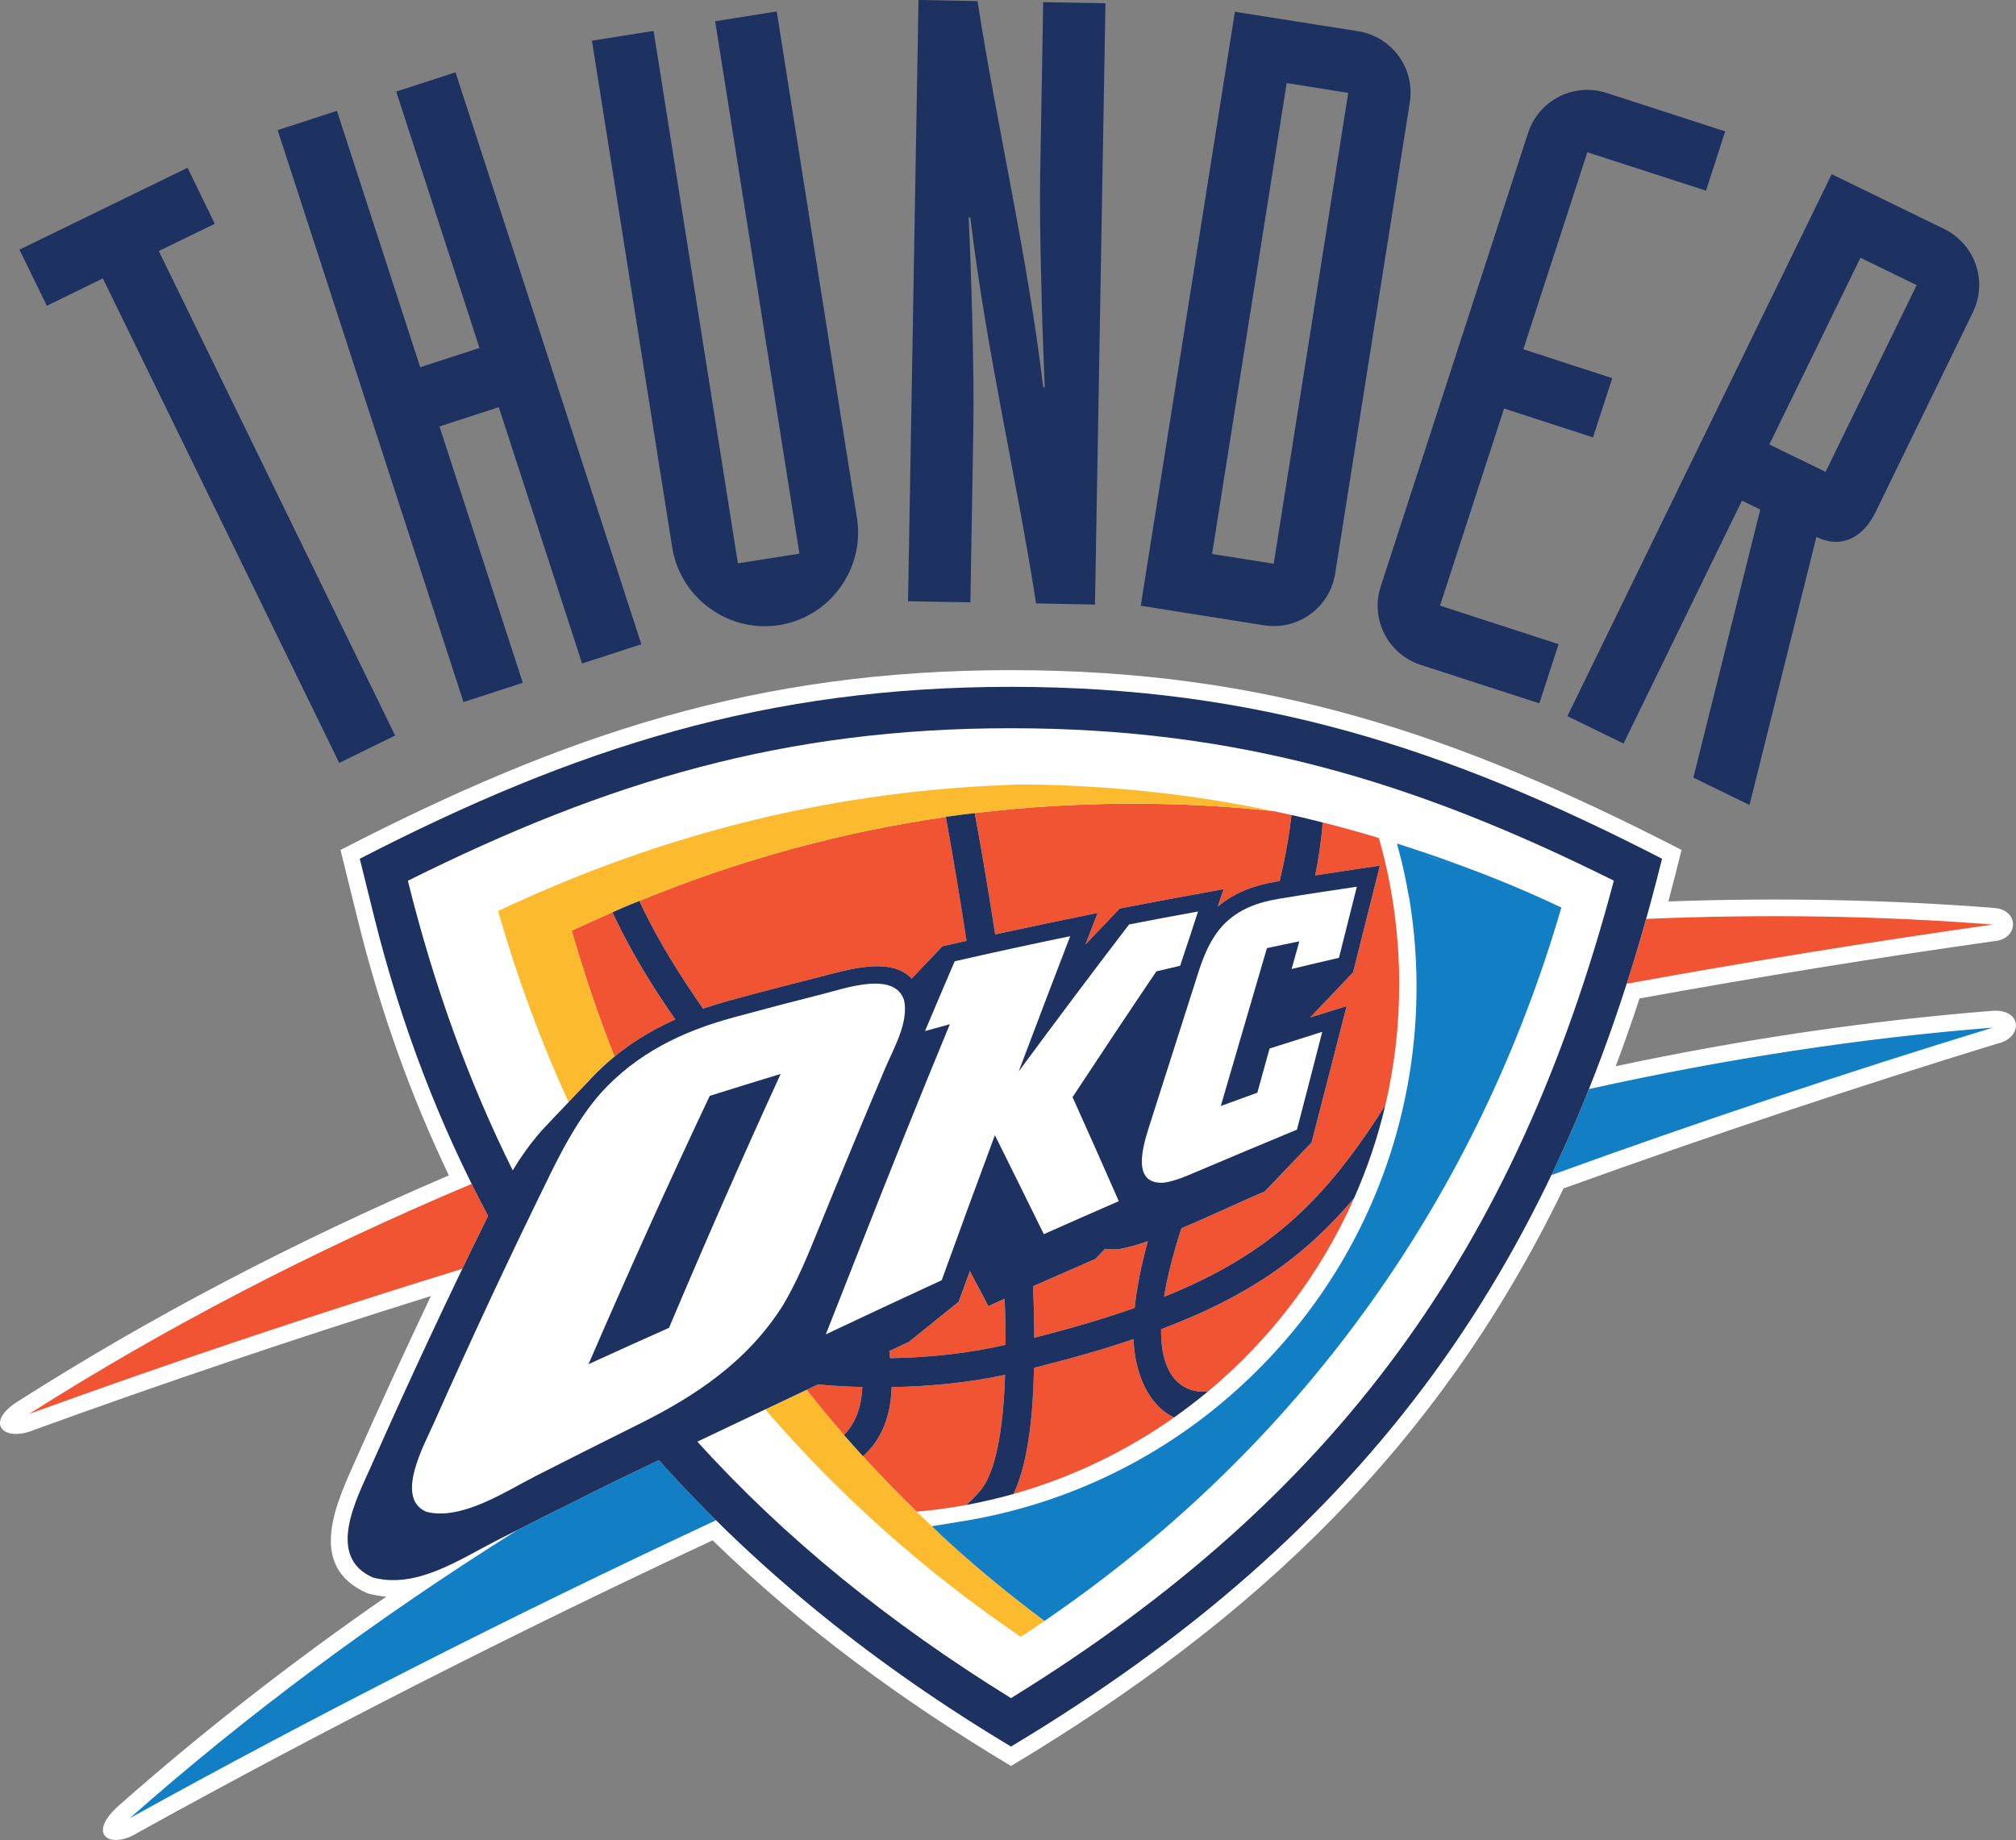 <?xml version="1.0" encoding="UTF-8"?>
<svg xmlns="http://www.w3.org/2000/svg" xmlns:xlink="http://www.w3.org/1999/xlink" width="79.7pt" height="72.75pt" viewBox="0 0 79.7 72.75" version="1.1">
<rect x="0" y="0" width="79.7" height="72.75" fill="#808080" stroke="none"/>
<defs>
<clipPath id="clip1">
  <path d="M 0 26 L 79.699 26 L 79.699 72.75 L 0 72.75 Z M 0 26 "/>
</clipPath>
</defs>
<g id="surface1">
<path style=" stroke:none;fill-rule:nonzero;fill:rgb(11.4%,19.6%,37.599%);fill-opacity:1;" d="M 73.551 10.191 L 69.949 17.574 L 72.172 18.656 L 75.773 11.273 Z M 61.965 28.316 L 72.414 6.887 L 76.855 9.051 C 78.086 9.652 78.594 11.125 77.992 12.355 L 74.145 20.254 C 73.645 21.273 72.781 21.707 71.809 21.23 L 69.164 31.828 L 66.945 30.746 L 69.59 20.145 L 68.867 19.793 L 64.184 29.398 Z M 68.203 5.195 L 63.52 3.676 C 62.219 3.254 60.836 3.957 60.41 5.258 L 54.586 23.184 C 54.164 24.48 54.871 25.867 56.168 26.289 L 60.855 27.809 L 61.617 25.469 L 56.93 23.945 L 59.461 16.152 L 62.977 17.293 L 63.738 14.953 L 60.223 13.809 L 62.754 6.02 L 67.445 7.539 Z M 50.867 3.285 L 53.301 3.672 L 50.355 22.289 L 47.918 21.902 Z M 45.098 23.949 L 49.969 24.723 C 51.316 24.934 52.574 24.023 52.785 22.672 L 55.734 4.055 C 55.949 2.707 55.035 1.449 53.688 1.234 L 48.82 0.465 Z M 35.898 23.773 L 38.363 23.816 L 38.48 16.926 C 38.52 14.828 38.395 10.594 38.293 8.594 L 38.359 8.594 C 39 13.902 40.18 18.852 40.961 23.859 L 43.289 23.902 L 43.703 0.129 L 41.242 0.086 L 41.121 6.977 C 41.086 9.074 41.211 13.309 41.305 15.309 L 41.242 15.305 C 40.602 10 39.422 5.051 38.645 0.043 L 36.312 0 Z M 30.707 0.453 L 28.273 0.84 L 31.605 21.891 L 29.172 22.273 L 25.84 1.223 L 23.402 1.609 L 26.574 21.641 C 26.895 23.648 28.801 25.031 30.805 24.715 C 32.812 24.398 34.195 22.492 33.879 20.484 Z M 18.324 27.758 L 20.668 26.996 L 17.375 16.863 L 19.719 16.098 L 23.012 26.234 L 25.355 25.473 L 18.008 2.859 L 15.664 3.621 L 18.957 13.758 L 16.613 14.52 L 13.32 4.383 L 10.977 5.145 Z M 13.41 30.164 L 15.621 29.082 L 6.277 9.926 L 8.492 8.848 L 7.414 6.633 L 0.77 9.871 L 1.852 12.09 L 4.066 11.008 L 13.41 30.164 "/>
<g clip-path="url(#clip1)" clip-rule="nonzero">
<path style=" stroke:none;fill-rule:nonzero;fill:rgb(100%,100%,100%);fill-opacity:1;" d="M 15.27 63.129 C 15.02 63.109 14.777 63.062 14.535 63 C 12.051 61.922 13.34 59.348 14.082 57.672 C 15.039 55.516 16.023 53.375 17.035 51.242 C 11.664 52.922 6.434 54.688 1.371 56.527 C 0.102 57.066 -0.668 56.215 0.797 55.352 C 5.941 52.078 11.625 49.09 17.746 46.473 C 16.25 43.348 15.047 40.004 14.16 36.43 L 13.461 33.605 C 22.352 29.027 29.867 26.496 39.969 26.496 C 50.062 26.496 57.582 29.027 66.477 33.605 C 66.309 34.285 66.137 34.965 65.957 35.641 C 70.379 35.484 74.688 35.574 78.832 35.898 C 79.824 35.965 79.824 37.105 78.871 37.207 C 74.266 37.855 69.57 38.613 64.816 39.477 C 64.52 40.387 64.203 41.281 63.875 42.156 C 68.945 41.078 73.918 40.352 78.73 39.969 C 79.969 39.859 79.98 41.043 78.977 41.258 C 73.348 42.984 67.613 44.895 61.812 46.988 C 56.875 57.199 49.625 64.035 39.969 69.824 C 35.676 67.25 31.762 64.391 28.172 60.902 C 20.238 64.605 12.645 68.48 5.453 72.457 C 4.367 73.145 3.387 72.551 4.699 71.387 C 7.941 68.523 11.477 65.754 15.27 63.129 "/>
</g>
<path style=" stroke:none;fill-rule:nonzero;fill:rgb(7.1%,49.399%,76.5%);fill-opacity:1;" d="M 62.82 43.059 C 68.273 41.848 73.621 41.039 78.781 40.629 C 73.062 42.379 67.234 44.324 61.332 46.461 C 61.859 45.359 62.352 44.227 62.82 43.059 M 5.133 71.887 C 9.699 67.848 14.844 64.012 20.48 60.48 C 21.539 59.941 22.602 59.41 23.668 58.883 C 24.105 58.664 24.969 58.246 26.047 57.727 C 26.773 58.543 27.527 59.336 28.305 60.109 C 20.211 63.887 12.465 67.828 5.133 71.887 "/>
<path style=" stroke:none;fill-rule:nonzero;fill:rgb(94.099%,32.899%,19.6%);fill-opacity:1;" d="M 65.082 36.332 C 69.793 36.133 74.379 36.211 78.781 36.555 C 74.039 37.227 69.211 38.004 64.309 38.895 C 64.578 38.059 64.836 37.203 65.082 36.332 M 1.148 55.906 C 6.445 52.539 12.312 49.473 18.648 46.809 C 18.855 47.234 19.074 47.656 19.297 48.07 C 18.953 48.77 18.617 49.465 18.281 50.164 C 12.391 51.98 6.676 53.898 1.148 55.906 "/>
<path style=" stroke:none;fill-rule:nonzero;fill:rgb(100%,100%,100%);fill-opacity:1;" d="M 35.156 53.418 L 35.926 53.059 L 37.906 51.469 L 38.344 50.25 C 38.629 50.828 38.785 51.059 39.07 51.641 L 39.719 51.355 C 39.742 51.98 39.754 52.59 39.754 53.172 C 38.324 53.5 36.781 53.676 35.191 53.699 Z M 40.84 50.855 C 41.66 50.492 42.484 50.137 43.301 49.777 L 43.688 49.375 C 43.848 49.402 44.035 49.406 44.242 49.387 C 44.562 49.332 44.953 49.223 45.379 49.074 C 45.102 50.082 44.934 50.953 44.859 51.711 C 43.691 52.125 42.379 52.512 40.887 52.891 C 40.887 52.238 40.871 51.559 40.84 50.855 M 39.969 28.793 C 48.898 28.793 55.898 30.883 63.801 34.82 C 59.934 49.395 52.855 59.188 39.969 67.141 C 35.129 64.145 31.012 60.805 27.574 57 C 29.102 56.273 30.828 55.453 32.344 54.738 C 32.957 54.793 33.543 54.824 34.09 54.84 C 34.059 55.68 33.793 56.297 33.367 56.738 C 33.617 57.02 33.867 57.301 34.117 57.578 C 34.785 56.98 35.215 56.098 35.25 54.844 C 36.816 54.816 38.328 54.656 39.734 54.359 C 39.656 56.656 39.336 58.348 38.684 59.016 C 38.66 59.039 38.648 59.055 38.637 59.074 C 38.473 59.25 38.324 59.391 38.199 59.504 C 38.832 59.387 39.453 59.242 40.066 59.07 C 40.852 57.438 40.863 54.578 40.875 54.082 C 42.34 53.715 43.641 53.344 44.812 52.945 C 44.859 54.285 45.395 55.57 46.418 56.039 C 46.879 55.715 47.328 55.371 47.762 55.012 C 47.5 55.051 45.879 55.164 45.902 52.555 C 49.336 51.262 51.566 49.703 53.531 47.375 C 54.051 46.203 54.469 44.977 54.766 43.703 C 52.414 47.41 50.25 49.574 46.02 51.273 C 46.141 50.527 46.359 49.629 46.707 48.562 C 47.941 48.043 49.227 47.426 50.004 47.105 L 51.852 45.168 C 52.316 43.371 52.777 41.574 53.238 39.781 L 51.793 40.23 L 53.492 38.445 C 53.848 37.039 54.199 35.633 54.551 34.227 C 53.699 34.352 52.848 34.48 51.996 34.609 C 52.137 33.91 52.238 33.215 52.293 32.52 C 51.883 32.414 51.473 32.316 51.059 32.223 C 50.969 33.004 50.82 33.871 50.59 34.836 L 50.469 34.852 C 49.672 34.988 48.852 35.25 48.141 35.848 L 48.371 35.156 C 47 35.406 45.633 35.656 44.266 35.922 L 42.906 37.352 L 42.953 37.234 L 43.395 36.094 C 42.043 36.367 40.695 36.652 39.344 36.945 C 39.062 35.125 38.781 33.48 38.535 32.148 C 38.156 32.191 37.773 32.242 37.391 32.297 C 37.641 33.648 37.926 35.332 38.215 37.199 L 37.258 37.414 L 36.043 38.691 C 35.191 37.793 33.465 38.359 32.375 38.633 C 31.195 38.934 30.016 39.238 28.84 39.559 C 28.488 39.656 28.137 39.762 27.793 39.879 C 26.91 38.605 26.082 37.297 25.398 35.883 L 25.273 35.621 C 24.918 35.766 24.562 35.914 24.211 36.07 L 24.363 36.383 C 25.027 37.766 25.832 39.059 26.699 40.309 C 25.43 40.875 24.254 41.66 23.238 42.777 C 23.238 42.777 21.586 44.508 21.395 44.723 C 20.965 45.215 20.594 45.738 20.27 46.273 C 18.535 42.781 17.156 38.984 16.125 34.824 C 24.031 30.883 31.035 28.789 39.969 28.793 "/>
<path style=" stroke:none;fill-rule:nonzero;fill:rgb(94.099%,32.899%,19.6%);fill-opacity:1;" d="M 35.156 53.418 L 35.926 53.059 L 37.906 51.469 L 38.344 50.25 C 38.629 50.828 38.785 51.059 39.07 51.641 L 39.719 51.355 C 39.742 51.98 39.754 52.59 39.754 53.172 C 38.324 53.5 36.781 53.676 35.191 53.699 Z M 40.84 50.855 C 41.66 50.492 42.484 50.137 43.301 49.777 L 43.688 49.375 C 43.848 49.402 44.035 49.406 44.242 49.387 C 44.562 49.332 44.953 49.223 45.379 49.074 C 45.102 50.082 44.934 50.953 44.859 51.711 C 43.691 52.125 42.379 52.512 40.887 52.891 C 40.887 52.238 40.871 51.559 40.84 50.855 M 25.273 35.621 C 29.211 34.008 33.238 32.898 37.391 32.301 C 37.641 33.648 37.926 35.336 38.215 37.199 L 37.258 37.414 L 36.043 38.691 C 35.191 37.793 33.465 38.359 32.375 38.633 C 31.195 38.934 30.016 39.242 28.84 39.559 C 28.488 39.656 28.137 39.762 27.793 39.879 C 26.91 38.605 26.082 37.297 25.398 35.883 Z M 24.293 41.777 C 23.652 40.156 23.09 38.496 22.602 36.797 C 23.137 36.547 23.672 36.305 24.211 36.07 L 24.363 36.387 C 25.027 37.766 25.832 39.059 26.699 40.309 C 25.848 40.688 25.039 41.168 24.293 41.777 M 33.367 56.738 C 32.863 56.152 32.367 55.559 31.887 54.953 L 32.344 54.738 C 32.957 54.797 33.543 54.828 34.09 54.84 C 34.059 55.68 33.793 56.297 33.367 56.738 M 38.199 59.504 C 37.559 59.621 36.902 59.711 36.238 59.77 C 35.508 59.059 34.801 58.328 34.117 57.578 C 34.785 56.98 35.215 56.098 35.25 54.844 C 36.816 54.816 38.328 54.66 39.734 54.359 C 39.656 56.656 39.336 58.348 38.684 59.016 C 38.66 59.039 38.648 59.055 38.637 59.074 C 38.473 59.25 38.324 59.391 38.199 59.504 M 46.418 56.043 C 44.508 57.387 42.367 58.418 40.066 59.07 C 40.852 57.438 40.863 54.578 40.875 54.082 C 42.34 53.715 43.641 53.348 44.812 52.945 C 44.859 54.285 45.395 55.57 46.418 56.043 M 53.531 47.379 C 52.215 50.352 50.227 52.957 47.762 55.012 C 47.5 55.051 45.879 55.164 45.902 52.555 C 49.336 51.262 51.566 49.703 53.531 47.379 M 44.777 31.777 C 46.664 31.777 48.527 31.875 50.363 32.074 C 51.758 32.363 53.141 32.719 54.512 33.133 C 55.035 34.965 55.316 36.898 55.316 38.898 C 55.316 40.551 55.129 42.16 54.766 43.703 C 52.414 47.41 50.25 49.574 46.02 51.273 C 46.141 50.527 46.359 49.629 46.707 48.562 C 47.941 48.043 49.227 47.426 50.004 47.109 L 51.852 45.168 C 52.316 43.371 52.777 41.574 53.238 39.781 L 51.793 40.23 L 53.492 38.445 C 53.848 37.039 54.199 35.633 54.551 34.227 C 53.699 34.352 52.848 34.48 51.996 34.613 C 52.137 33.91 52.238 33.215 52.293 32.52 C 51.883 32.414 51.473 32.316 51.059 32.223 C 50.969 33.004 50.82 33.871 50.59 34.836 L 50.469 34.855 C 49.672 34.988 48.852 35.25 48.141 35.848 L 48.371 35.156 C 47 35.406 45.633 35.656 44.266 35.922 L 42.906 37.352 L 42.953 37.234 L 43.395 36.094 C 42.043 36.367 40.695 36.652 39.344 36.945 C 39.062 35.125 38.781 33.48 38.535 32.148 C 40.586 31.902 42.664 31.777 44.777 31.777 "/>
<path style=" stroke:none;fill-rule:nonzero;fill:rgb(98.799%,73.299%,17.999%);fill-opacity:1;" d="M 22.48 43.578 C 21.367 41.152 20.438 38.629 19.691 36.02 C 26.309 32.895 33.156 31.211 40.43 31.016 C 43.828 31.043 47.133 31.398 50.363 32.074 C 48.527 31.875 46.664 31.773 44.777 31.773 C 42.664 31.773 40.586 31.898 38.535 32.148 C 38.156 32.191 37.773 32.242 37.395 32.301 C 33.234 32.898 29.211 34.008 25.277 35.621 C 24.918 35.766 24.562 35.914 24.211 36.07 C 23.672 36.305 23.137 36.547 22.602 36.797 C 23.09 38.496 23.652 40.156 24.293 41.777 C 23.926 42.074 23.574 42.41 23.238 42.781 Z M 40.355 64.715 C 36.562 62.145 33.18 59.121 30.254 55.727 L 31.887 54.953 C 32.367 55.559 32.863 56.152 33.367 56.738 C 33.613 57.02 33.867 57.301 34.117 57.578 C 36.281 59.953 38.68 62.133 41.293 64.09 C 40.984 64.301 40.672 64.508 40.355 64.715 "/>
<path style=" stroke:none;fill-rule:nonzero;fill:rgb(11.4%,19.6%,37.599%);fill-opacity:1;" d="M 35.156 53.418 L 35.191 53.699 C 36.781 53.676 38.324 53.5 39.754 53.172 C 39.754 52.59 39.742 51.98 39.719 51.352 L 39.07 51.641 C 38.785 51.059 38.629 50.828 38.344 50.25 L 37.902 51.469 L 35.926 53.059 Z M 40.84 50.855 C 40.871 51.559 40.887 52.238 40.887 52.891 C 42.379 52.512 43.691 52.125 44.859 51.711 C 44.934 50.953 45.102 50.082 45.379 49.074 C 44.953 49.223 44.562 49.332 44.242 49.387 C 44.035 49.406 43.848 49.402 43.688 49.375 L 43.301 49.777 C 42.484 50.137 41.66 50.492 40.84 50.855 M 39.969 28.793 C 31.035 28.789 24.031 30.883 16.125 34.824 C 17.156 38.98 18.535 42.785 20.27 46.273 C 20.594 45.738 20.965 45.215 21.395 44.723 C 21.586 44.508 23.238 42.781 23.238 42.781 C 24.254 41.66 25.43 40.875 26.699 40.309 C 25.832 39.059 25.027 37.766 24.363 36.387 L 24.211 36.07 C 24.562 35.914 24.918 35.766 25.273 35.621 L 25.398 35.883 C 26.082 37.297 26.91 38.605 27.793 39.879 C 28.137 39.762 28.488 39.656 28.84 39.559 C 30.016 39.238 31.195 38.934 32.375 38.633 C 33.465 38.359 35.191 37.793 36.043 38.691 L 37.258 37.414 L 38.211 37.199 C 37.926 35.332 37.637 33.648 37.391 32.297 C 37.773 32.242 38.156 32.191 38.535 32.148 C 38.781 33.48 39.062 35.125 39.344 36.945 C 40.695 36.652 42.043 36.367 43.395 36.094 L 42.953 37.234 L 42.906 37.352 L 44.266 35.922 C 45.633 35.656 47 35.406 48.371 35.156 L 48.141 35.848 C 48.852 35.25 49.668 34.988 50.469 34.855 L 50.59 34.836 C 50.82 33.871 50.969 33.004 51.059 32.223 C 51.473 32.316 51.883 32.414 52.293 32.52 C 52.238 33.215 52.137 33.91 51.996 34.613 C 52.848 34.48 53.699 34.352 54.551 34.227 C 54.199 35.633 53.848 37.039 53.492 38.445 L 51.793 40.23 L 53.238 39.781 C 52.777 41.574 52.316 43.371 51.852 45.168 L 50 47.109 C 49.227 47.426 47.941 48.043 46.707 48.562 C 46.359 49.629 46.141 50.527 46.02 51.273 C 50.25 49.574 52.414 47.41 54.766 43.703 C 54.469 44.977 54.051 46.203 53.531 47.375 C 51.566 49.703 49.336 51.262 45.902 52.555 C 45.879 55.164 47.5 55.051 47.762 55.012 C 47.328 55.371 46.879 55.715 46.418 56.043 C 45.395 55.57 44.859 54.285 44.812 52.945 C 43.641 53.348 42.34 53.715 40.875 54.082 C 40.863 54.578 40.852 57.438 40.066 59.07 C 39.453 59.242 38.832 59.387 38.199 59.504 C 38.324 59.391 38.473 59.25 38.637 59.074 C 38.645 59.055 38.66 59.039 38.684 59.016 C 39.336 58.348 39.656 56.656 39.734 54.359 C 38.328 54.66 36.816 54.816 35.25 54.844 C 35.215 56.098 34.785 56.98 34.117 57.578 C 33.867 57.301 33.613 57.02 33.367 56.738 C 33.793 56.297 34.059 55.68 34.09 54.84 C 33.543 54.828 32.957 54.797 32.34 54.738 C 30.824 55.453 29.102 56.273 27.57 57 C 31.012 60.805 35.129 64.148 39.969 67.141 C 52.855 59.188 59.934 49.395 63.801 34.82 C 55.898 30.883 48.898 28.793 39.969 28.793 M 14.223 33.953 C 22.777 29.551 30.277 27.156 39.969 27.156 C 49.656 27.156 57.16 29.551 65.707 33.953 C 61.738 49.957 54.156 60.551 39.969 69.055 C 34.613 65.848 29.938 62.09 26.047 57.73 C 24.965 58.246 24.109 58.664 23.668 58.883 C 22.328 59.547 20.988 60.219 19.656 60.898 C 18.152 61.664 16.484 62.824 14.75 62.375 C 12.859 61.551 14.105 59.25 14.684 57.941 C 16.156 54.625 17.691 51.332 19.297 48.074 C 17.371 44.461 15.859 40.535 14.797 36.273 L 14.223 33.953 "/>
<path style=" stroke:none;fill-rule:nonzero;fill:rgb(100%,100%,100%);fill-opacity:1;" d="M 50.547 35.539 C 49.727 35.676 48.984 35.938 48.375 36.555 C 47.871 37.094 47.605 37.738 47.383 38.422 C 46.73 40.473 46.074 42.527 45.418 44.578 C 45.16 45.391 44.738 46.867 46.043 46.758 C 46.484 46.684 46.902 46.5 47.316 46.324 C 48.633 45.766 49.949 45.211 51.273 44.664 C 51.609 43.379 51.941 42.09 52.273 40.797 C 51.578 41.016 50.887 41.234 50.191 41.457 C 50.027 42.039 49.867 42.621 49.707 43.203 C 49.223 43.379 48.742 43.555 48.262 43.73 C 48.871 41.648 49.48 39.57 50.086 37.488 C 50.512 37.395 50.938 37.305 51.367 37.219 C 51.266 37.582 51.164 37.949 51.062 38.312 C 51.688 38.164 52.309 38.012 52.934 37.871 C 53.172 36.934 53.406 35.996 53.641 35.059 C 52.609 35.211 51.574 35.367 50.547 35.539 M 44.637 36.551 C 43.164 38.473 41.711 40.414 40.273 42.363 C 40.945 40.578 41.625 38.793 42.309 37.016 C 40.785 37.328 39.262 37.66 37.742 38.008 C 37.348 38.926 36.957 39.844 36.57 40.766 C 36.895 40.676 37.227 40.586 37.551 40.496 C 36.355 43.387 35.191 46.293 34.047 49.203 C 33.578 50.391 33.113 51.574 32.648 52.758 C 34.172 52.035 35.699 51.324 37.23 50.617 C 37.922 48.703 38.621 46.793 39.332 44.883 C 39.98 46.188 40.625 47.488 41.266 48.797 C 42.25 48.359 43.242 47.922 44.23 47.492 C 43.629 46.117 43.016 44.746 42.402 43.379 C 43.496 41.715 44.598 40.059 45.715 38.406 C 46.031 38.332 46.344 38.258 46.656 38.184 C 46.895 37.473 47.129 36.754 47.363 36.039 C 46.453 36.203 45.543 36.375 44.637 36.551 M 26.449 52.5 C 25.383 52.973 24.324 53.453 23.266 53.938 C 24.805 50.379 26.398 46.84 28.059 43.328 C 28.992 43.035 29.926 42.746 30.863 42.461 C 29.34 45.785 27.871 49.133 26.449 52.5 M 28.988 40.23 C 26.977 40.777 25.184 41.637 23.746 43.223 C 22.922 44.168 22.336 45.25 21.785 46.359 C 20.176 49.629 18.637 52.926 17.16 56.25 C 16.777 57.117 15.594 59.227 16.852 59.773 C 18.246 60.133 19.988 58.965 21.215 58.34 C 22.551 57.66 23.891 56.988 25.234 56.32 C 27.52 55.188 29.566 53.812 30.957 51.602 C 31.512 50.668 31.922 49.668 32.328 48.668 C 33.199 46.52 34.09 44.375 34.996 42.234 C 35.336 41.434 35.93 40.422 35.742 39.547 C 35.359 38.371 33.375 39.09 32.512 39.305 C 31.336 39.602 30.16 39.91 28.988 40.23 "/>
<path style=" stroke:none;fill-rule:nonzero;fill:rgb(7.1%,49.399%,76.5%);fill-opacity:1;" d="M 56.199 33.77 C 56.785 33.969 57.387 34.18 57.965 34.395 C 57.379 34.176 56.789 33.965 56.199 33.77 M 56.094 33.637 C 56.719 33.84 57.305 34.051 57.891 34.27 C 59.355 34.812 60.652 35.371 61.727 35.883 C 58.414 47.242 51.637 56.77 42.07 63.547 L 41.293 64.09 C 38.492 61.992 36.84 60.344 36.84 60.344 L 38.156 60.129 C 42.156 59.461 46.012 57.652 49.195 54.676 C 54.629 49.609 56.836 42.375 55.719 35.555 C 55.688 35.402 55.656 35.246 55.629 35.094 L 55.621 35.027 L 55.574 34.805 L 55.559 34.727 L 55.543 34.656 L 55.527 34.57 L 55.508 34.492 L 55.492 34.422 L 55.48 34.359 L 55.461 34.27 L 55.441 34.188 L 55.426 34.129 L 55.414 34.066 L 55.398 34.008 C 55.336 33.762 55.281 33.555 55.227 33.352 C 55.52 33.445 55.809 33.539 56.094 33.637 "/>
</g>
</svg>
